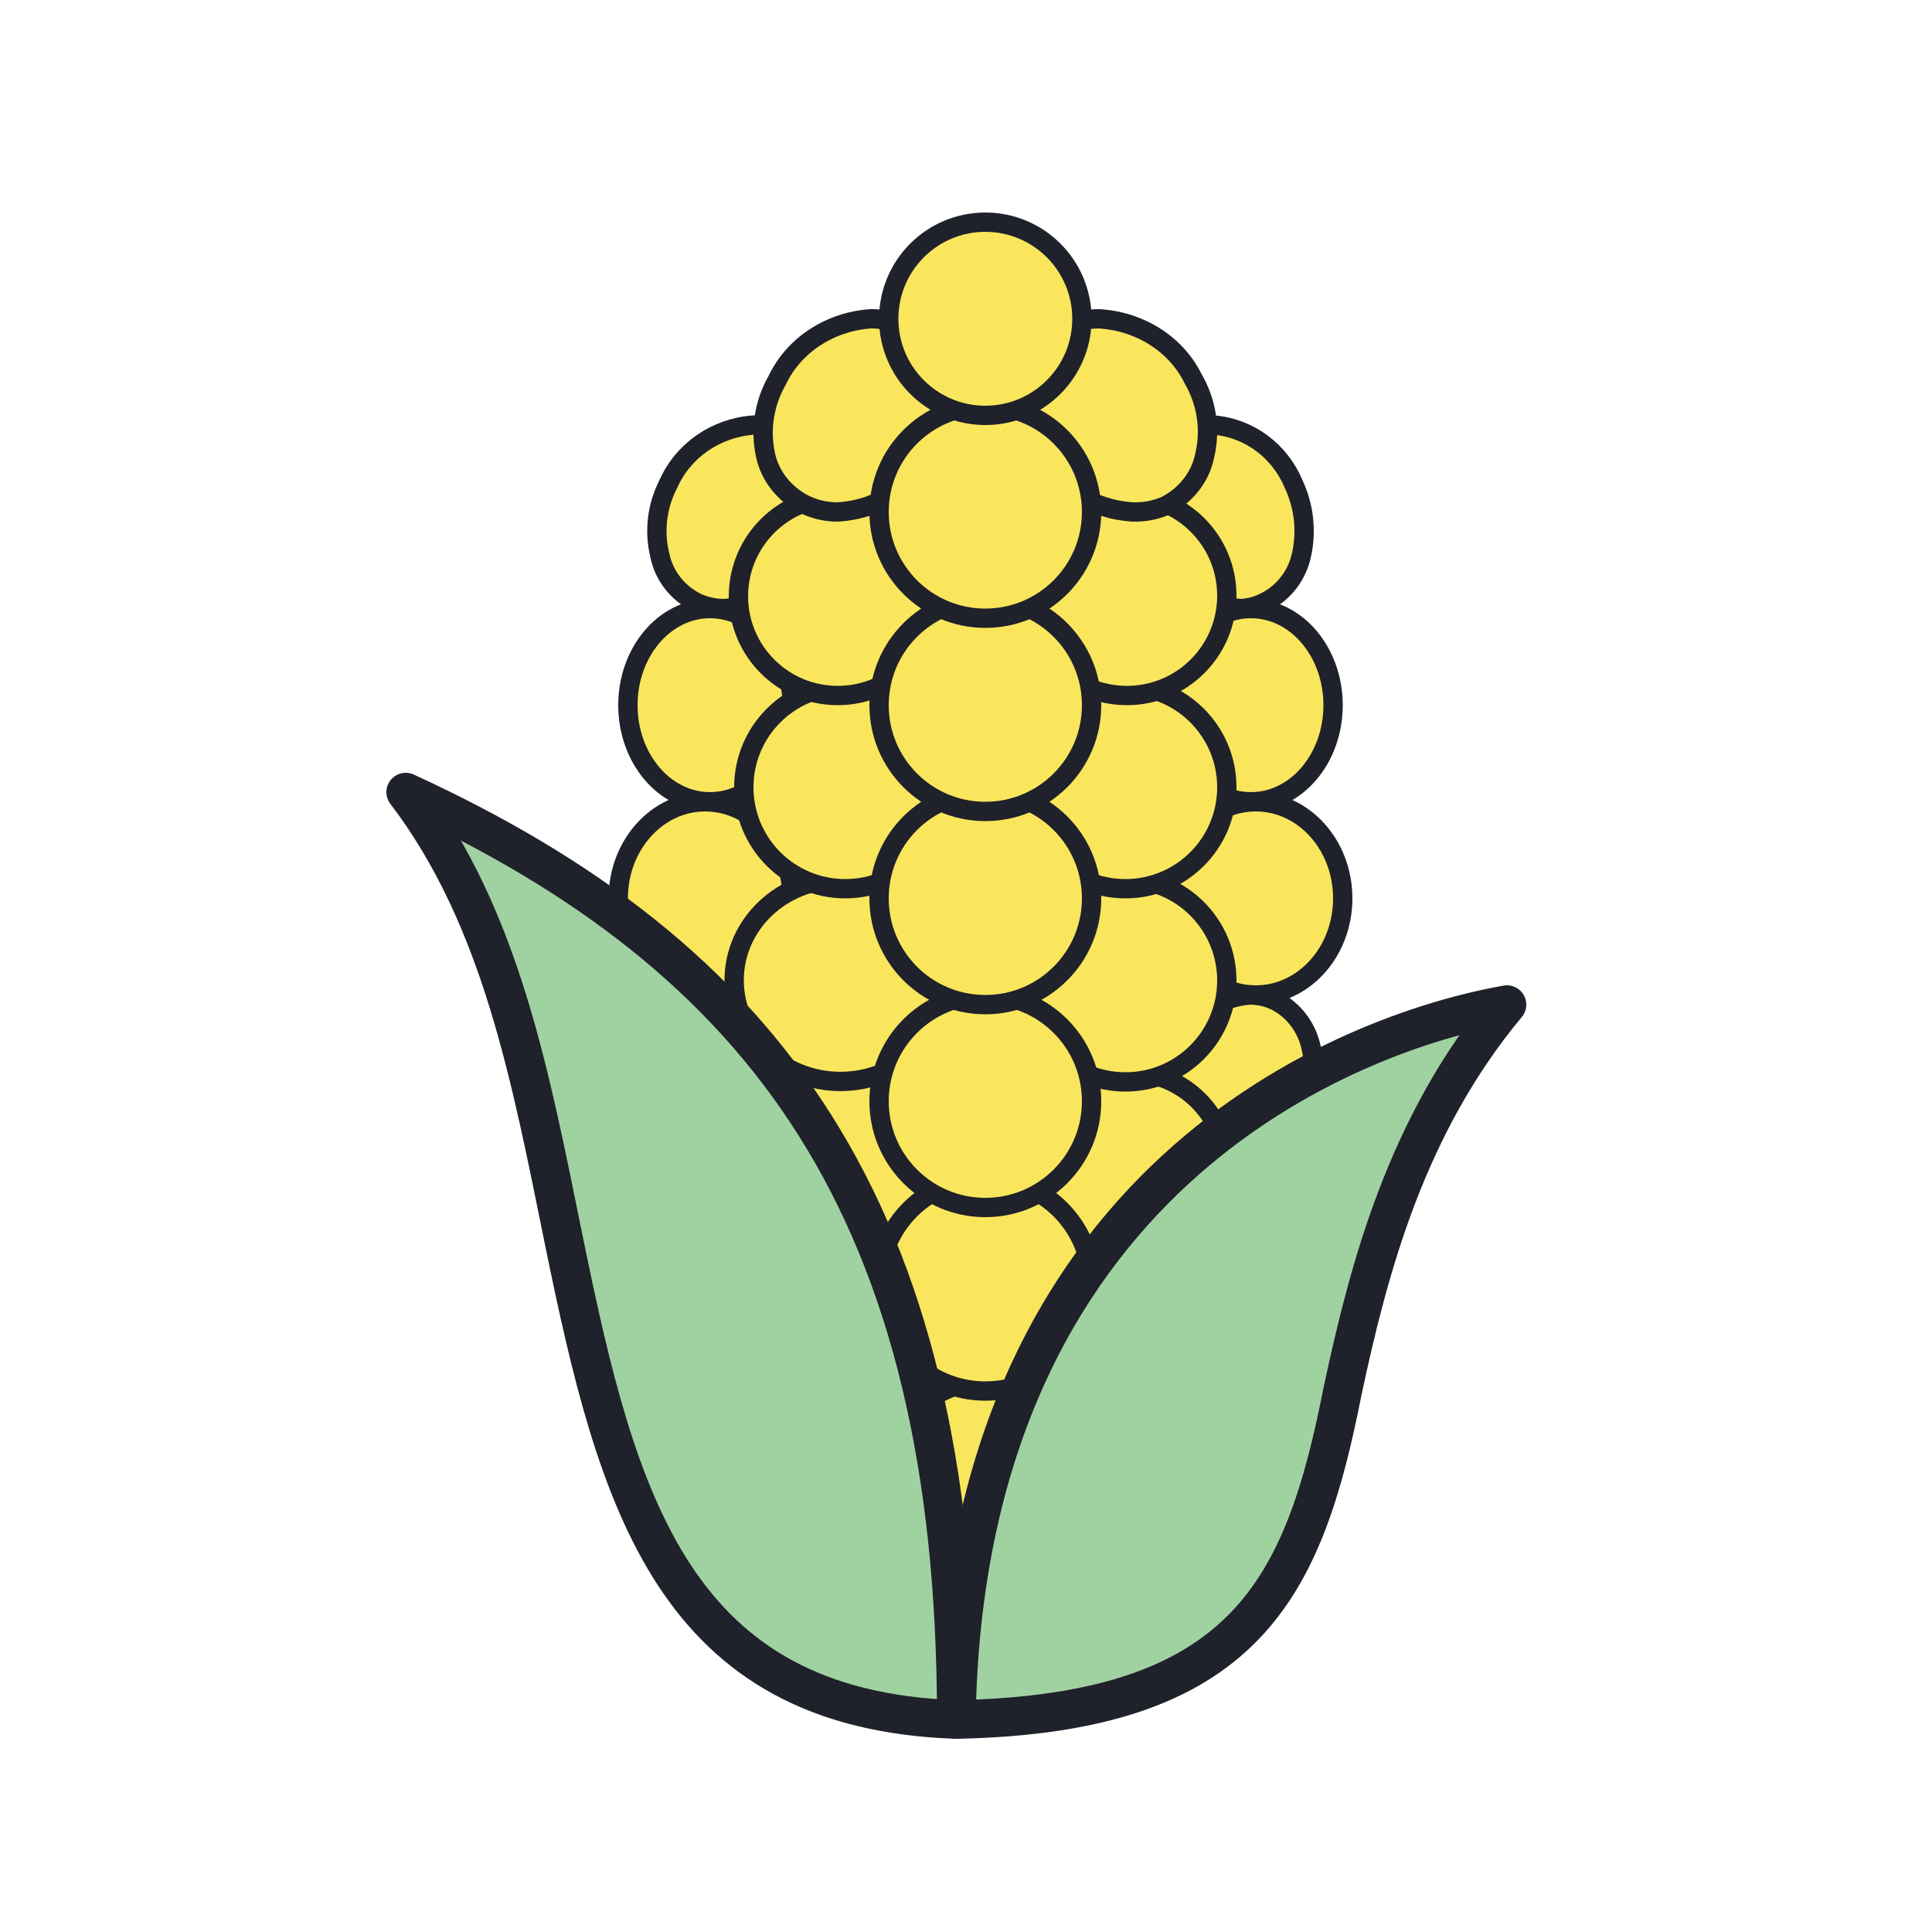 <svg xmlns="http://www.w3.org/2000/svg"  viewBox="0 0 100 100" width="100px" height="100px"><path fill="#f9e65c" d="M61.949,60.625c-0.932-0.484-1.601-1.377-1.82-2.429c-0.264-1.217-0.122-2.49,0.402-3.614 c0.718-1.747,2.321-2.936,4.157-3.081c0.471-0.002,0.936,0.106,1.36,0.316c0.932,0.484,1.601,1.377,1.82,2.429 c0.271,1.238,0.122,2.535-0.421,3.674c-0.718,1.747-2.321,2.936-4.157,3.081C62.821,60.98,62.363,60.852,61.949,60.625z"/><path fill="#f9e65c" d="M51,71.5c-2.761,0-5,2.239-5,5s2.239,5,5,5s5-2.239,5-5S53.761,71.5,51,71.5z"/><path fill="none" stroke="#1f212b" stroke-linecap="round" stroke-miterlimit="10" d="M61.949,60.625 c-0.932-0.484-1.601-1.377-1.82-2.429c-0.264-1.217-0.122-2.49,0.402-3.614c0.718-1.747,2.321-2.936,4.157-3.081 c0.471-0.002,0.936,0.106,1.36,0.316c0.932,0.484,1.601,1.377,1.82,2.429c0.271,1.238,0.122,2.535-0.421,3.674 c-0.718,1.747-2.321,2.936-4.157,3.081C62.821,60.98,62.363,60.852,61.949,60.625z"/><path fill="#f9e65c" d="M58.5,55.5c-2.761,0-5,2.239-5,5s2.239,5,5,5s5-2.239,5-5S61.261,55.5,58.5,55.5z"/><path fill="#f9e65c" d="M43.5,55.5c-2.761,0-5,2.239-5,5s2.239,5,5,5c2.761,0,5-2.239,5-5S46.261,55.5,43.5,55.5z"/><path fill="none" stroke="#1f212b" stroke-linecap="round" stroke-miterlimit="10" d="M51,71.5c-2.761,0-5,2.239-5,5s2.239,5,5,5 s5-2.239,5-5S53.761,71.5,51,71.5z"/><path fill="none" stroke="#1f212b" stroke-linecap="round" stroke-miterlimit="10" d="M58.5,55.5c-2.761,0-5,2.239-5,5 s2.239,5,5,5s5-2.239,5-5S61.261,55.5,58.5,55.5z"/><path fill="none" stroke="#1f212b" stroke-linecap="round" stroke-miterlimit="10" d="M43.5,55.5c-2.761,0-5,2.239-5,5 s2.239,5,5,5c2.761,0,5-2.239,5-5S46.261,55.5,43.5,55.5z"/><path fill="#f9e65c" d="M51,61c-3.038,0-5.5,2.462-5.5,5.5S47.962,72,51,72s5.5-2.462,5.5-5.5S54.038,61,51,61z"/><path fill="#f9e65c" d="M65,41.5c-2.485,0-4.5,2.239-4.5,5s2.015,5,4.5,5s4.5-2.239,4.5-5S67.485,41.5,65,41.5z"/><path fill="#f9e65c" d="M36.5,41.5c-2.485,0-4.5,2.239-4.5,5s2.015,5,4.5,5s4.5-2.239,4.5-5S38.985,41.5,36.5,41.5z"/><path fill="none" stroke="#1f212b" stroke-linecap="round" stroke-miterlimit="10" d="M51,61c-3.038,0-5.5,2.462-5.5,5.5 S47.962,72,51,72s5.5-2.462,5.5-5.5S54.038,61,51,61z"/><path fill="none" stroke="#1f212b" stroke-linecap="round" stroke-miterlimit="10" d="M65,41.5c-2.485,0-4.5,2.239-4.5,5 s2.015,5,4.5,5s4.5-2.239,4.5-5S67.485,41.5,65,41.5z"/><path fill="none" stroke="#1f212b" stroke-linecap="round" stroke-miterlimit="10" d="M36.5,41.5c-2.485,0-4.5,2.239-4.5,5 s2.015,5,4.5,5s4.5-2.239,4.5-5S38.985,41.5,36.5,41.5z"/><path fill="#f9e65c" d="M58.25,45.5c-2.899,0-5.25,2.351-5.25,5.25S55.351,56,58.25,56s5.25-2.351,5.25-5.25 S61.149,45.5,58.25,45.5z"/><path fill="#f9e65c" d="M43.5,45.5c-3.038,0-5.5,2.345-5.5,5.238s2.462,5.238,5.5,5.238s5.5-2.345,5.5-5.238 S46.538,45.5,43.5,45.5z"/><path fill="none" stroke="#1f212b" stroke-linecap="round" stroke-miterlimit="10" d="M58.25,45.5c-2.899,0-5.25,2.351-5.25,5.25 S55.351,56,58.25,56s5.25-2.351,5.25-5.25S61.149,45.5,58.25,45.5z"/><path fill="none" stroke="#1f212b" stroke-linecap="round" stroke-miterlimit="10" d="M43.5,45.5c-3.038,0-5.5,2.345-5.5,5.238 s2.462,5.238,5.5,5.238s5.5-2.345,5.5-5.238S46.538,45.5,43.5,45.5z"/><path fill="#f9e65c" d="M64.75,31.5c-2.347,0-4.25,2.239-4.25,5s1.903,5,4.25,5s4.25-2.239,4.25-5S67.097,31.5,64.75,31.5z"/><path fill="#f9e65c" d="M51,51.5c-3.038,0-5.5,2.462-5.5,5.5s2.462,5.5,5.5,5.5s5.5-2.462,5.5-5.5S54.038,51.5,51,51.5z"/><path fill="#f9e65c" d="M36.75,31.5c-2.347,0-4.25,2.239-4.25,5s1.903,5,4.25,5s4.25-2.239,4.25-5S39.097,31.5,36.75,31.5z"/><path fill="none" stroke="#1f212b" stroke-linecap="round" stroke-miterlimit="10" d="M64.75,31.5c-2.347,0-4.25,2.239-4.25,5 s1.903,5,4.25,5s4.25-2.239,4.25-5S67.097,31.5,64.75,31.5z"/><path fill="none" stroke="#1f212b" stroke-linecap="round" stroke-miterlimit="10" d="M51,51.5c-3.038,0-5.5,2.462-5.5,5.5 s2.462,5.5,5.5,5.5s5.5-2.462,5.5-5.5S54.038,51.5,51,51.5z"/><path fill="none" stroke="#1f212b" stroke-linecap="round" stroke-miterlimit="10" d="M36.75,31.5c-2.347,0-4.25,2.239-4.25,5 s1.903,5,4.25,5s4.25-2.239,4.25-5S39.097,31.5,36.75,31.5z"/><path fill="#f9e65c" d="M43.75,35.5c-2.899,0-5.25,2.351-5.25,5.25c0,2.899,2.351,5.25,5.25,5.25 c2.899,0,5.25-2.351,5.25-5.25C49,37.851,46.649,35.5,43.75,35.5z"/><path fill="#f9e65c" d="M58.25,35.5c-2.899,0-5.25,2.351-5.25,5.25c0,2.899,2.351,5.25,5.25,5.25s5.25-2.351,5.25-5.25 C63.5,37.851,61.149,35.5,58.25,35.5z"/><path fill="none" stroke="#1f212b" stroke-linecap="round" stroke-miterlimit="10" d="M58.25,35.5c-2.899,0-5.25,2.351-5.25,5.25 c0,2.899,2.351,5.25,5.25,5.25s5.25-2.351,5.25-5.25C63.5,37.851,61.149,35.5,58.25,35.5z"/><path fill="none" stroke="#1f212b" stroke-linecap="round" stroke-miterlimit="10" d="M43.75,35.5c-2.899,0-5.25,2.351-5.25,5.25 c0,2.899,2.351,5.25,5.25,5.25c2.899,0,5.25-2.351,5.25-5.25C49,37.851,46.649,35.5,43.75,35.5z"/><path fill="#f9e65c" d="M51,41c-3.038,0-5.5,2.462-5.5,5.5S47.962,52,51,52s5.5-2.462,5.5-5.5S54.038,41,51,41z"/><path fill="#f9e65c" d="M64.21,31.5c-1.835-0.145-3.439-1.334-4.157-3.081c-0.544-1.139-0.693-2.435-0.421-3.674 c0.219-1.052,0.888-1.945,1.82-2.429c0.424-0.21,0.889-0.318,1.36-0.316c1.835,0.145,3.439,1.334,4.157,3.081 c0.524,1.124,0.666,2.397,0.402,3.614c-0.219,1.052-0.888,1.945-1.82,2.429C65.137,31.352,64.679,31.48,64.21,31.5z"/><path fill="none" stroke="#1f212b" stroke-linecap="round" stroke-miterlimit="10" d="M51,41c-3.038,0-5.5,2.462-5.5,5.5 S47.962,52,51,52s5.5-2.462,5.5-5.5S54.038,41,51,41z"/><path fill="#f9e65c" d="M37.499,31.5c-0.499,0.002-0.991-0.105-1.441-0.312c-0.994-0.495-1.698-1.401-1.908-2.458 c-0.302-1.241-0.144-2.545,0.447-3.687c0.761-1.726,2.46-2.9,4.405-3.043c0.499-0.002,0.991,0.105,1.441,0.312 c1.009,0.507,1.715,1.438,1.908,2.516c0.302,1.241,0.144,2.545-0.447,3.687C41.125,30.219,39.43,31.367,37.499,31.5z"/><path fill="none" stroke="#1f212b" stroke-linecap="round" stroke-miterlimit="10" d="M64.21,31.5 c-1.835-0.145-3.439-1.334-4.157-3.081c-0.544-1.139-0.693-2.435-0.421-3.674c0.219-1.052,0.888-1.945,1.82-2.429 c0.424-0.21,0.889-0.318,1.36-0.316c1.835,0.145,3.439,1.334,4.157,3.081c0.524,1.124,0.666,2.397,0.402,3.614 c-0.219,1.052-0.888,1.945-1.82,2.429C65.137,31.352,64.679,31.48,64.21,31.5z"/><path fill="none" stroke="#1f212b" stroke-linecap="round" stroke-miterlimit="10" d="M37.499,31.5 c-0.499,0.002-0.991-0.105-1.441-0.312c-0.994-0.495-1.698-1.401-1.908-2.458c-0.302-1.241-0.144-2.545,0.447-3.687 c0.761-1.726,2.46-2.9,4.405-3.043c0.499-0.002,0.991,0.105,1.441,0.312c1.009,0.507,1.715,1.438,1.908,2.516 c0.302,1.241,0.144,2.545-0.447,3.687C41.125,30.219,39.43,31.367,37.499,31.5z"/><path fill="#f9e65c" d="M58.331,25.662c-2.855,0-5.169,2.314-5.169,5.169S55.477,36,58.331,36s5.169-2.314,5.169-5.169 S61.186,25.662,58.331,25.662z"/><path fill="#f9e65c" d="M43.361,25.721c-2.838,0-5.139,2.301-5.139,5.139S40.522,36,43.361,36s5.139-2.301,5.139-5.139 S46.199,25.721,43.361,25.721z"/><path fill="none" stroke="#1f212b" stroke-linecap="round" stroke-miterlimit="10" d="M58.331,25.662 c-2.855,0-5.169,2.314-5.169,5.169S55.477,36,58.331,36s5.169-2.314,5.169-5.169S61.186,25.662,58.331,25.662z"/><path fill="none" stroke="#1f212b" stroke-linecap="round" stroke-miterlimit="10" d="M43.361,25.721 c-2.838,0-5.139,2.301-5.139,5.139S40.522,36,43.361,36s5.139-2.301,5.139-5.139S46.199,25.721,43.361,25.721z"/><path fill="#f9e65c" d="M51,31c-3.038,0-5.5,2.462-5.5,5.5S47.962,42,51,42s5.5-2.462,5.5-5.5S54.038,31,51,31z"/><path fill="#f9e65c" d="M58.629,26.498c-2.106-0.128-3.966-1.312-4.843-3.084c-0.708-1.208-0.931-2.609-0.628-3.953 c0.227-1.101,0.975-2.05,2.04-2.587c0.52-0.246,1.097-0.374,1.682-0.373c2.114,0.121,3.984,1.306,4.866,3.084 c0.717,1.228,0.932,2.653,0.605,4.016c-0.227,1.101-0.975,2.05-2.04,2.587C59.785,26.411,59.208,26.518,58.629,26.498z"/><path fill="#f9e65c" d="M43.359,26.5c-0.586,0.001-1.164-0.128-1.685-0.375c-1.053-0.525-1.802-1.456-2.045-2.542 c-0.296-1.331-0.082-2.717,0.607-3.917c0.86-1.808,2.728-3.026,4.853-3.167c0.586-0.001,1.164,0.128,1.685,0.375 c1.06,0.523,1.816,1.453,2.067,2.542c0.304,1.354,0.081,2.763-0.629,3.979C47.333,25.179,45.469,26.371,43.359,26.5z"/><path fill="none" stroke="#1f212b" stroke-linecap="round" stroke-miterlimit="10" d="M51,31c-3.038,0-5.5,2.462-5.5,5.5 S47.962,42,51,42s5.5-2.462,5.5-5.5S54.038,31,51,31z"/><path fill="none" stroke="#1f212b" stroke-linecap="round" stroke-miterlimit="10" d="M58.629,26.498 c-2.106-0.128-3.966-1.312-4.843-3.084c-0.708-1.208-0.931-2.609-0.628-3.953c0.227-1.101,0.975-2.05,2.04-2.587 c0.52-0.246,1.097-0.374,1.682-0.373c2.114,0.121,3.984,1.306,4.866,3.084c0.717,1.228,0.932,2.653,0.605,4.016 c-0.227,1.101-0.975,2.05-2.04,2.587C59.785,26.411,59.208,26.518,58.629,26.498z"/><path fill="none" stroke="#1f212b" stroke-linecap="round" stroke-miterlimit="10" d="M43.359,26.5 c-0.586,0.001-1.164-0.128-1.685-0.375c-1.053-0.525-1.802-1.456-2.045-2.542c-0.296-1.331-0.082-2.717,0.607-3.917 c0.86-1.808,2.728-3.026,4.853-3.167c0.586-0.001,1.164,0.128,1.685,0.375c1.06,0.523,1.816,1.453,2.067,2.542 c0.304,1.354,0.081,2.763-0.629,3.979C47.333,25.179,45.469,26.371,43.359,26.5z"/><path fill="#f9e65c" d="M51,21c-3.038,0-5.5,2.462-5.5,5.5S47.962,32,51,32s5.5-2.462,5.5-5.5S54.038,21,51,21z"/><path fill="none" stroke="#1f212b" stroke-linecap="round" stroke-miterlimit="10" d="M51,21c-3.038,0-5.5,2.462-5.5,5.5 S47.962,32,51,32s5.5-2.462,5.5-5.5S54.038,21,51,21z"/><path fill="#f9e65c" d="M51,11.5c-2.761,0-5,2.239-5,5s2.239,5,5,5s5-2.239,5-5S53.761,11.5,51,11.5z"/><path fill="none" stroke="#1f212b" stroke-linecap="round" stroke-miterlimit="10" d="M51,11.5c-2.761,0-5,2.239-5,5s2.239,5,5,5 s5-2.239,5-5S53.761,11.5,51,11.5z"/><path fill="#a0d2a1" d="M49.5,89c-14.64-0.5-17.54-11.22-20.3-24.72C27.48,55.86,25.98,47.54,21,41C39,49,49.04,60.7,49.5,89	z"/><path fill="#a0d2a1" d="M49.5,89C49.92,61,69.82,53.44,78,52c-5.2,6.24-7.14,13.6-8.5,19.96C67.48,82.22,64.5,88.7,49.5,89z"/><path fill="none" stroke="#1f212b" stroke-linecap="round" stroke-linejoin="round" stroke-miterlimit="20" stroke-width="2" d="M49.5,89c-14.64-0.5-17.54-11.22-20.3-24.72C27.48,55.86,25.98,47.54,21,41C39.5,49.5,49.5,62.5,49.5,89z"/><path fill="none" stroke="#1f212b" stroke-linecap="round" stroke-linejoin="round" stroke-miterlimit="20" stroke-width="2" d="M49.5,89C49.92,61,69.82,53.44,78,52c-5.2,6.24-7.14,13.6-8.5,19.96C67.48,82.22,64.5,88.7,49.5,89z"/></svg>